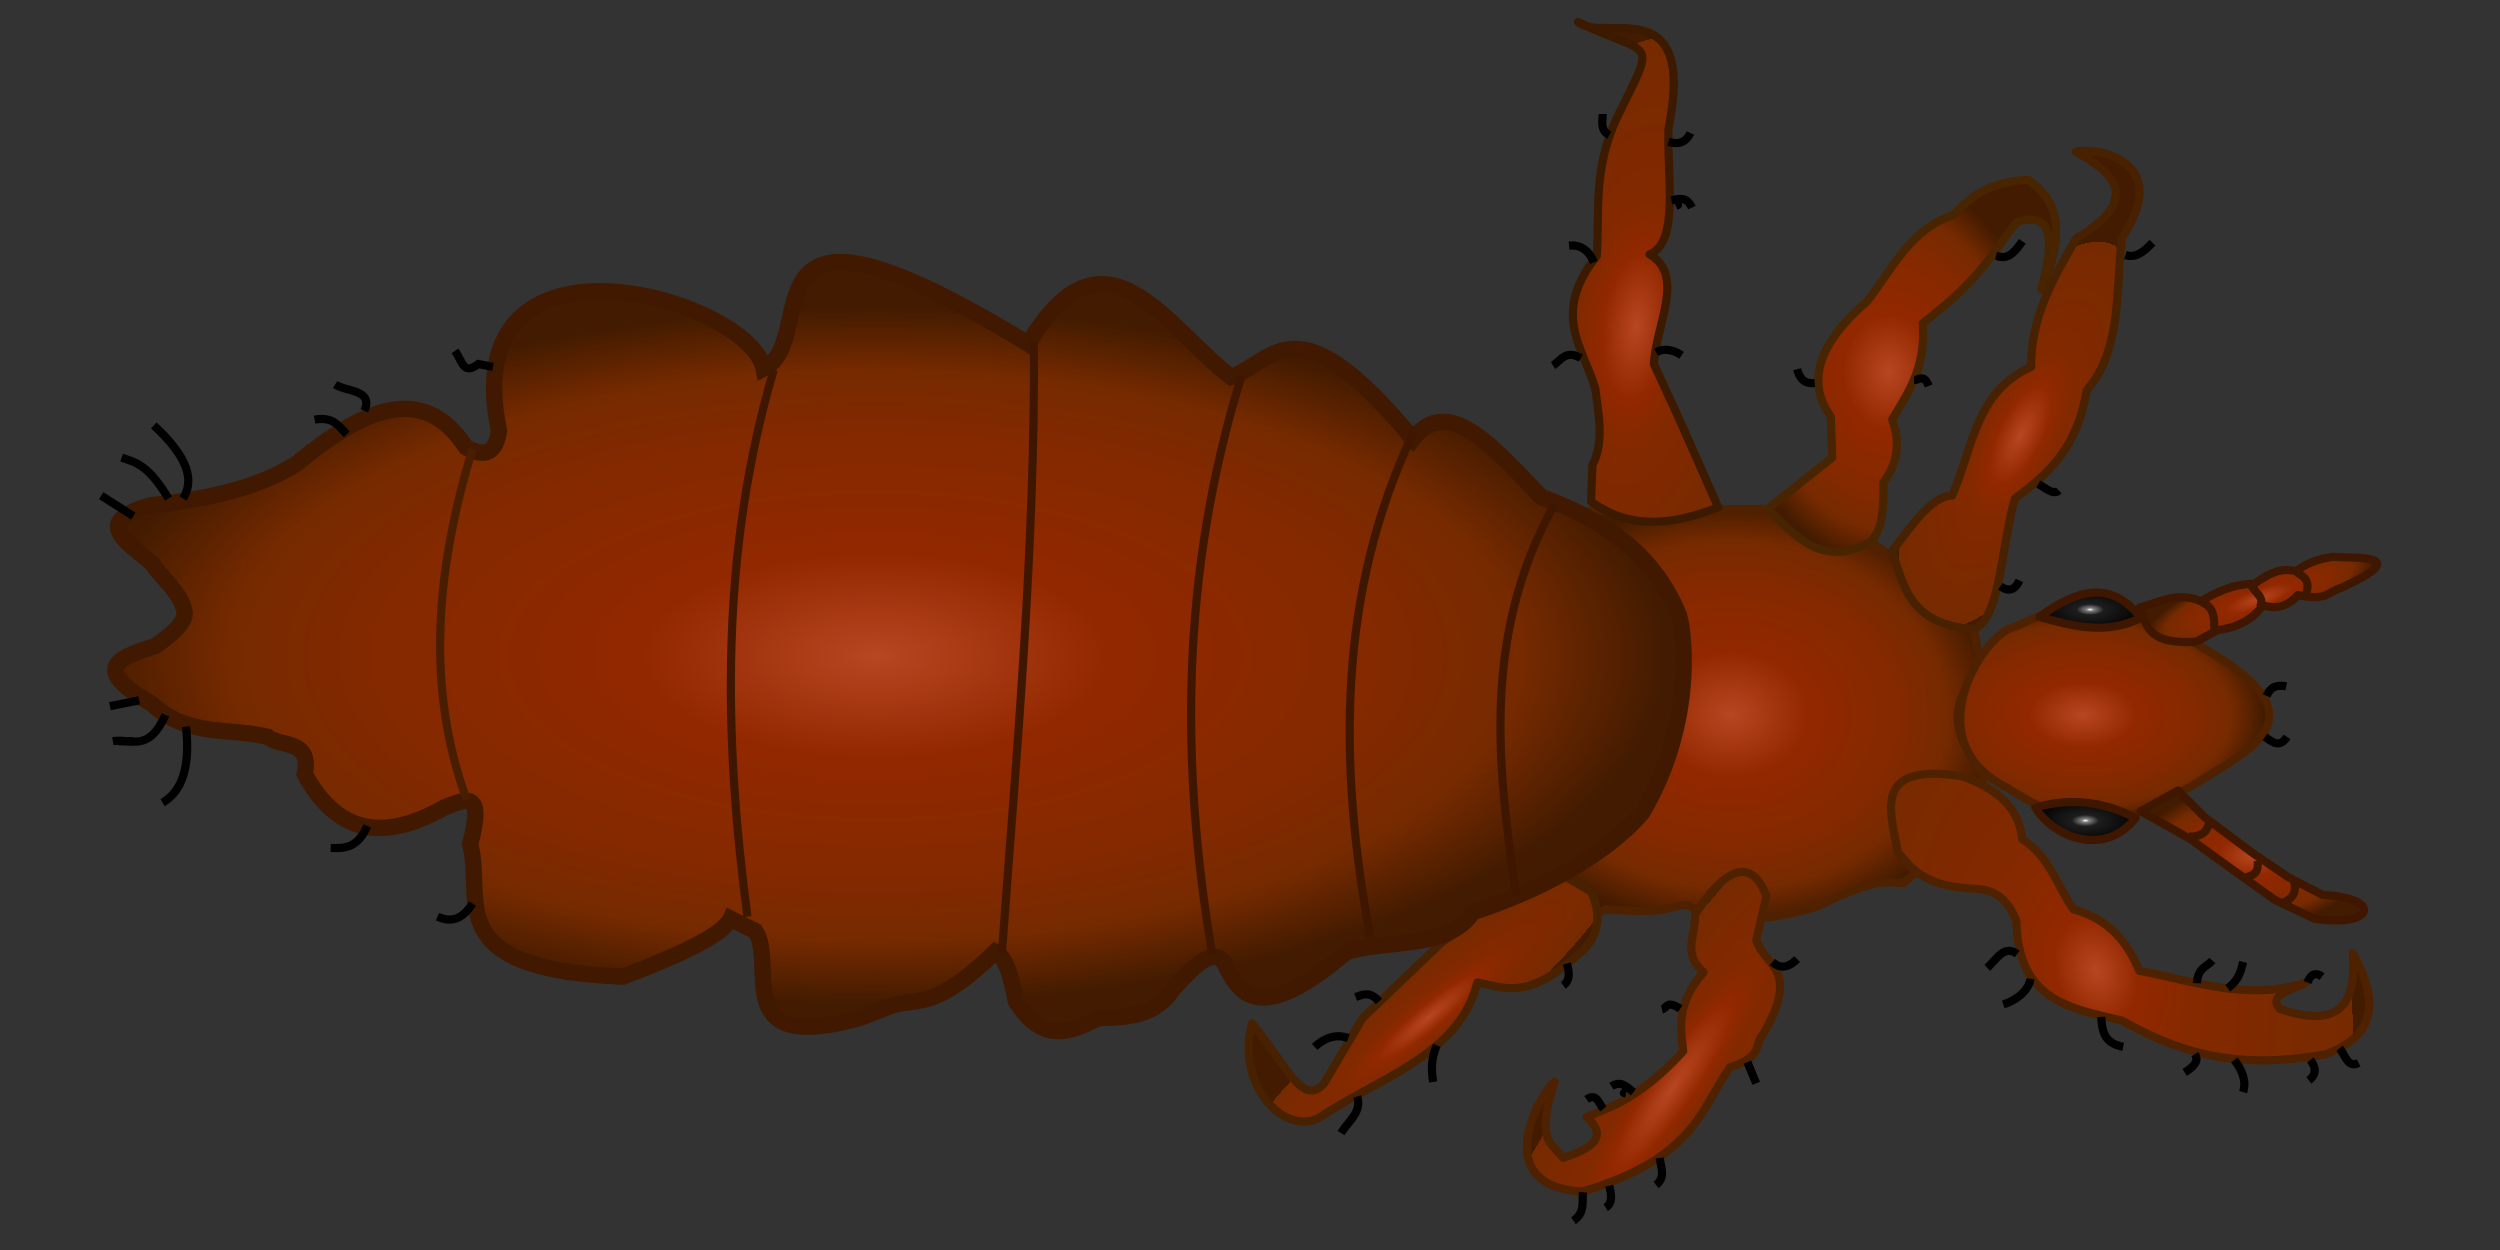 <?xml version="1.0" encoding="UTF-8" standalone="no"?>
<!-- Created with Inkscape (http://www.inkscape.org/) -->
<svg
    xmlns:inkscape="http://www.inkscape.org/namespaces/inkscape"
    xmlns:rdf="http://www.w3.org/1999/02/22-rdf-syntax-ns#"
    xmlns="http://www.w3.org/2000/svg"
    xmlns:sodipodi="http://sodipodi.sourceforge.net/DTD/sodipodi-0.dtd"
    xmlns:cc="http://creativecommons.org/ns#"
    xmlns:xlink="http://www.w3.org/1999/xlink"
    xmlns:dc="http://purl.org/dc/elements/1.1/"
    xmlns:svg="http://www.w3.org/2000/svg"
    xmlns:ns1="http://sozi.baierouge.fr"
    id="svg2"
    sodipodi:docname="laus.svg"
    inkscape:export-filename="/home/frank/Bilder/own-svg/laus.png"
    viewBox="0 0 200 100"
    inkscape:export-xdpi="90"
    version="1.1"
    inkscape:export-ydpi="90"
    inkscape:version="0.48.2 r9819"
  >
  <rect x="0" y="0" width="200" height="100" fill="#333333" stroke="none"/>
  <title
      id="title4246"
    >Laus</title
  >
  <defs
      id="defs4"
    >
    <linearGradient
        id="linearGradient4036"
      >
      <stop
          id="stop4038"
          style="stop-color:#ffffff"
          offset="0"
      />
      <stop
          id="stop4044"
          style="stop-color:#7f7f7f"
          offset=".071"
      />
      <stop
          id="stop4046"
          style="stop-color:#1d1d1d"
          offset=".25"
      />
      <stop
          id="stop4040"
          style="stop-color:#000000"
          offset="1"
      />
    </linearGradient
    >
    <linearGradient
        id="linearGradient3852"
      >
      <stop
          id="stop3854"
          style="stop-color:#b74621"
          offset="0"
      />
      <stop
          id="stop3856"
          style="stop-color:#922800"
          offset=".254"
      />
      <stop
          id="stop3858"
          style="stop-color:#842900"
          offset=".401"
      />
      <stop
          id="stop3860"
          style="stop-color:#762a00"
          offset="1"
      />
      <stop
          id="stop3862"
          style="stop-color:#421b00"
          offset="1"
      />
    </linearGradient
    >
    <linearGradient
        id="linearGradient3782"
      >
      <stop
          id="stop3784"
          style="stop-color:#b74621"
          offset="0"
      />
      <stop
          id="stop3792"
          style="stop-color:#922800"
          offset=".295"
      />
      <stop
          id="stop3790"
          style="stop-color:#842900"
          offset=".631"
      />
      <stop
          id="stop3794"
          style="stop-color:#762a00"
          offset=".816"
      />
      <stop
          id="stop3786"
          style="stop-color:#421b00"
          offset="1"
      />
    </linearGradient
    >
    <radialGradient
        id="radialGradient4220"
        xlink:href="#linearGradient3782"
        gradientUnits="userSpaceOnUse"
        cy="163.66"
        cx="273.71"
        gradientTransform="matrix(1 0 0 .807 0 31.652)"
        r="32.291"
        inkscape:collect="always"
    />
    <radialGradient
        id="radialGradient4222"
        xlink:href="#linearGradient3852"
        gradientUnits="userSpaceOnUse"
        cy="113.61"
        cx="263.28"
        gradientTransform="matrix(1.614 .189 -.418 3.566 -115.32 -338.53)"
        r="9.874"
        inkscape:collect="always"
    />
    <radialGradient
        id="radialGradient4224"
        xlink:href="#linearGradient3782"
        gradientUnits="userSpaceOnUse"
        cy="121.71"
        cx="292.97"
        gradientTransform="matrix(1 0 0 1.275 0 -33.274)"
        r="18.608"
        inkscape:collect="always"
    />
    <radialGradient
        id="radialGradient4226"
        xlink:href="#linearGradient3852"
        gradientUnits="userSpaceOnUse"
        cy="128.13"
        cx="310.63"
        gradientTransform="matrix(.644 .321 -.793 1.594 210.63 -174.34)"
        r="14.518"
        inkscape:collect="always"
    />
    <radialGradient
        id="radialGradient4228"
        gradientUnits="userSpaceOnUse"
        cy="209.57"
        cx="261.74"
        gradientTransform="matrix(.524 .36 -1.756 2.556 497.37 -420.48)"
        r="15.962"
        inkscape:collect="always"
      >
      <stop
          id="stop3924"
          style="stop-color:#b74621"
          offset="0"
      />
      <stop
          id="stop3926"
          style="stop-color:#922800"
          offset=".254"
      />
      <stop
          id="stop3928"
          style="stop-color:#842900"
          offset=".36"
      />
      <stop
          id="stop3930"
          style="stop-color:#762a00"
          offset="1"
      />
      <stop
          id="stop3932"
          style="stop-color:#421b00"
          offset="1"
      />
    </radialGradient
    >
    <radialGradient
        id="radialGradient4230"
        xlink:href="#linearGradient3852"
        gradientUnits="userSpaceOnUse"
        cy="202.11"
        cx="243.71"
        gradientTransform="matrix(.172 .204 -1.07 .9 411.09 -30.867)"
        r="22.301"
        inkscape:collect="always"
    />
    <radialGradient
        id="radialGradient4232"
        gradientUnits="userSpaceOnUse"
        cy="199.27"
        cx="318.36"
        gradientTransform="matrix(.952 -.305 .414 1.292 -67.29 34.689)"
        r="30.209"
        inkscape:collect="always"
      >
      <stop
          id="stop3952"
          style="stop-color:#b74621"
          offset="0"
      />
      <stop
          id="stop3954"
          style="stop-color:#922800"
          offset=".164"
      />
      <stop
          id="stop3956"
          style="stop-color:#842900"
          offset=".401"
      />
      <stop
          id="stop3958"
          style="stop-color:#762a00"
          offset="1"
      />
      <stop
          id="stop3960"
          style="stop-color:#421b00"
          offset="1"
      />
    </radialGradient
    >
    <radialGradient
        id="radialGradient4234"
        xlink:href="#linearGradient3782"
        gradientUnits="userSpaceOnUse"
        cy="163.83"
        cx="316.82"
        gradientTransform="matrix(1.147 0 0 .703 -46.73 48.616)"
        r="19.371"
        inkscape:collect="always"
    />
    <radialGradient
        id="radialGradient4236"
        xlink:href="#linearGradient3782"
        gradientUnits="userSpaceOnUse"
        cy="157.88"
        cx="169.2"
        gradientTransform="matrix(1 0 0 .441 0 86.945)"
        r="96.692"
        inkscape:collect="always"
    />
    <radialGradient
        id="radialGradient4238"
        xlink:href="#linearGradient3782"
        gradientUnits="userSpaceOnUse"
        cy="149.69"
        cx="338.13"
        gradientTransform="matrix(.931 -.332 .088 .248 10.254 224.74)"
        r="15.001"
        inkscape:collect="always"
    />
    <radialGradient
        id="radialGradient4240"
        xlink:href="#linearGradient3782"
        gradientUnits="userSpaceOnUse"
        cy="180.96"
        cx="337.39"
        gradientTransform="matrix(1 0 0 .597 0 72.978)"
        r="14.14"
        inkscape:collect="always"
    />
    <radialGradient
        id="radialGradient4242"
        xlink:href="#linearGradient4036"
        gradientUnits="userSpaceOnUse"
        cy="151"
        cx="317.57"
        gradientTransform="matrix(1 0 0 .396 0 91.129)"
        r="6.687"
        inkscape:collect="always"
    />
    <radialGradient
        id="radialGradient4244"
        xlink:href="#linearGradient4036"
        gradientUnits="userSpaceOnUse"
        cy="176.76"
        cx="317"
        gradientTransform="matrix(1 0 0 .426 0 101.4)"
        r="6.624"
        inkscape:collect="always"
    />
  </defs
  >
  <sodipodi:namedview
      id="base"
      bordercolor="#666666"
      inkscape:pageshadow="2"
      inkscape:window-y="-3"
      pagecolor="#ffffff"
      inkscape:window-height="1180"
      inkscape:window-maximized="1"
      inkscape:zoom="5.245"
      inkscape:window-x="-2"
      showgrid="false"
      borderopacity="1.0"
      inkscape:current-layer="layer1"
      inkscape:cx="100"
      inkscape:cy="50"
      inkscape:window-width="1600"
      inkscape:pageopacity="0.0"
      inkscape:document-units="px"
  />
  <g
      id="layer1"
      inkscape:label="Ebene 1"
      inkscape:groupmode="layer"
      transform="translate(0 -952.36)"
    >
    <g
        id="g4142"
        transform="matrix(.655 0 0 .655 -40.797 902.27)"
      >
      <path
          id="path3766"
          d="m250.71 141.47c-0.856-3.461 7.435-2.508 26.786-2.857 16.285 2.499 18.509 9.015 25.714 14.107 0.485 1.658 0.443 3.842 1.786 4.643-3.041 3.353-6.141 6.681-0.357 13.75-1.324 6.029-5.746 9.477-9.821 13.214-2.096-0.027-3.03-0.857-10.536 2.857-7.027 2.164-12.198 1.942-15.893-0.179-3.048 0.226-1.885 1.154-10 0.536-1.726 1.121-3.452 0.154-5.179-1.071-1.964-1.365-3.929 0.615-5.893 1.964-2.961 0.191-4.231-0.973-4.821-2.679-1.6-6.37 20.705-32.422 8.214-44.286z"
          sodipodi:nodetypes="ccccccccccccc"
          style="stroke-linejoin:round;stroke:#4e2200;stroke-linecap:round;fill:url(#radialGradient4220)"
          inkscape:connector-curvature="0"
      />
      <path
          id="path3768"
          d="m256.61 137.72c4.9 3.583 10.163 2.807 15.536 0.714l-4.821-10.893-3.036-6.607c0.203-4.638 3.912-10.869-0.536-13.393 3.691-1.473 2.103-9.544 2.321-15.357 3.43-17.17-7.93-10.369-11.08-13.032 9.143 4.459 9.752 1.552 4.821 11.607-2.981 6.371-2.151 11.471-2.5 16.964-5.684 7.174-1.582 11.291-0.179 16.25 0.259 2.376 1.206 6.455-0.357 9.286z"
          sodipodi:nodetypes="cccccccccccc"
          style="stroke-linejoin:round;stroke:#3b1a00;stroke-linecap:round;fill:url(#radialGradient4222)"
          inkscape:connector-curvature="0"
      />
      <path
          id="path3770"
          d="m278.21 138.61 7.857-6.25-0.179-5c-3.026-4.227-1.557-8.928 4.464-14.107 3.07-3.954 5.257-8.791 10.536-10.536 1.972-2.138 4.315-4.028 9.107-4.286 3.315 2.281 4.922 5.903 1.607 13.393 2.046-7.325 0.627-9.452-3.036-8.214l-2.5 3.393c-2.976 4.188-5.952 6.609-8.929 8.929 0.374 5.553-1.831 8.526-3.75 11.786 0.931 2.559 0.85 5.119-1.071 7.679 0.126 4.79-0.619 6.095-1.429 7.143-5.796 3.401-9.198-0.382-12.679-3.929z"
          sodipodi:nodetypes="cccccccccccccc"
          style="stroke-linejoin:round;stroke:#482400;stroke-linecap:round;fill:url(#radialGradient4224)"
          inkscape:connector-curvature="0"
      />
      <path
          id="path3772"
          d="m293.39 143.79c2.441-3.243 4.881-6.767 7.321-6.786 2.521-5.654 2.781-12.665 9.643-15.714-0.02-6.171 2.77-10.937 5.536-15.714 7.957-4.699 4.722-7.952-0.059-10.557 2.041-0.635 12.124 0.753 5.595 10.557-0.706 6.552-0.039 13.79-4.286 18.571-1.118 7.103-4.823 10.325-8.75 13.214-1.732 5.816-1.869 16.418-5.714 15.893-7.129-0.737-7.907-5.281-9.286-9.464z"
          sodipodi:nodetypes="cccccccccc"
          style="stroke-linejoin:round;stroke:#472100;stroke-linecap:round;fill:url(#radialGradient4226)"
          inkscape:connector-curvature="0"
      />
      <path
          id="path3774"
          d="m269.29 188.26c0.162 2.321-1.625 4.643 1.071 6.964-3.372 3.849-2.823 6.718-2.5 9.643-2.385 2.615-5.059 4.941-8.393 6.607l-3.393 1.429c2.829 2.539 0.43 3.872-2.857 5l-1.429-1.607c-0.96-1.048-1.059-3.303 0.357-7.679-1.692 1.24-8.245 12.72 3.393 13.393 13.54-4.033 14.373-9.799 18.036-15.179 4.26-1.369 2.832-2.738 4.107-4.107 4.55-7.911 0.133-8.235-0.893-11.429l1.25-5.357c-2.641-7.116-7.776 0.576-8.75 2.321z"
          sodipodi:nodetypes="cccccccccccccc"
          style="stroke-linejoin:round;stroke:#4e2200;stroke-linecap:round;fill:url(#radialGradient4228)"
          inkscape:connector-curvature="0"
      />
      <path
          id="path3776"
          d="m238.48 191.47-9.764 9.339-4.75 8.047c-2.662 2.756-4.366-2.048-8.762-7.375-1.979 7.113 3.542 13.561 8.013 11.625 7.272-4.929 17.294-7.657 19.5-16.642 3.213 0.626 5.992 2.189 11.932-3.075 2.894-2.166 3.39-4.865 2-7.984l-5.46-3.249c-5.747 0.708-7.618 6.264-12.709 9.314z"
          sodipodi:nodetypes="cccccccccc"
          style="stroke-linejoin:round;stroke:#472100;stroke-linecap:round;fill:url(#radialGradient4230)"
          inkscape:connector-curvature="0"
      />
      <path
          id="path3778"
          d="m301.96 171.29c-10.962-1.718-8.863 4.099-7.857 9.286 1.743 2.077 3.274 4.238 9.643 4.464 2.74 0.177 3.971 1.863 4.821 3.929 0.164 9.755 6.688 10.704 12.857 12.143 6.241 3.461 13.126 6.279 25 4.107 6.522-2.472 6.17-7.006 3.214-12.321 0.472 5.913-1.341 9.406-8.929 6.786-1.475-1.799 1.647-2.285 3.214-3.214-7.134 2.307-13.669-0.173-20.357-1.429-1.435-3.536-3.753-6.337-8.036-7.5-2.018-2.901-2.964-6.516-6.25-8.571-0.367-3.856-3.152-6.2-7.321-7.679z"
          sodipodi:nodetypes="ccccccccccccc"
          style="stroke-linejoin:round;stroke:#4e2200;stroke-linecap:round;fill:url(#radialGradient4232)"
          inkscape:connector-curvature="0"
      />
      <path
          id="path3780"
          d="m307.68 153.26c-3.57 1.587-11.349 13.912-0.179 19.464 11.13 7.346 16.594 2.845 22.679-0.357 6.752-4.334 16.224-8.147 1.429-16.607-14.541-8.943-18.904-4.23-23.929-2.5z"
          sodipodi:nodetypes="ccccc"
          style="stroke-linejoin:round;stroke:#4e2200;stroke-linecap:round;fill:url(#radialGradient4234)"
          inkscape:connector-curvature="0"
      />
      <path
          id="path2996"
          d="m267.39 151.75c-2.997-7.61-9.118-11.738-16.877-14.586-5.647-5.919-11.395-12.683-15.657-7.071-14.297-17.338-16.877-9.483-22.223-7.576-7.958-6.104-15.455-19.752-24.749-4.041-36.644-22.391-24.983-0.708-32.325 3.03-1.674-8.556-37.995-19.133-32.325 7.576-0.345 2.277-1.327 3.534-4.041 2.02-5.303-8.126-12.734-4.545-20.708 2.02-3.37 2.044-7.72 3.948-17.678 5.051-7.638 2.025-2.822 4.591 0 7.071 1.349 2.019 3.62 3.577 4.041 6.061-0.002 1.347-1.655 2.694-3.535 4.041-3.968 1.334-8.557 2.501-0.505 7.071 4.322 4.093 9.398 2.903 14.142 4.041 1.657 1.349 5.422 0.241 4.546 4.546 4.383 8.053 10.417 7.849 17.173 4.041 2.232-0.793 4.931-2.467 3.03 4.546 1.863 6.595-4.022 15.333 18.688 16.162 6.656-2.547 12.144-4.997 13.132-7.071l3.03 1.515c2.689 4.119-3.486 15.285 13.015 10.52l3.653-1.429c3.446-1.002 5.218 0.6 12.627-6.566 1.468 0.768 1.985 3.438 2.525 6.061 3.367 5.306 6.734 3.692 10.102 2.02 3.515-0.047 6.976-0.223 9.091-3.535 2.749-3.048 5.378-5.622 6.566-2.525 1.933 3.837 4.737 6.342 14.647-2.02 5.171-1.558 12.386-0.254 15.392-4.842 5.46-1.72 15.334-5.911 20.699-12.152 6.16-10.473 5.293-20.909 4.525-23.978z"
          sodipodi:nodetypes="cccccccccccccccccccccccccccccccc"
          style="stroke:#401900;stroke-width:2;fill:url(#radialGradient4236)"
          inkscape:connector-curvature="0"
      />
      <path
          id="path3798"
          d="m120 131.29c-4.466 14.709-5.747 29.099-0.714 42.857"
          sodipodi:nodetypes="cc"
          style="stroke:#491e00;stroke-width:1px;fill:none"
          inkscape:connector-curvature="0"
      />
      <path
          id="path3800"
          d="m156.79 121.65c-6.551 22.262-6.138 44.524-3.214 66.786"
          sodipodi:nodetypes="cc"
          style="stroke:#3f1700;stroke-width:1px;fill:none"
          inkscape:connector-curvature="0"
      />
      <path
          id="path3802"
          d="m188.57 118.08c0.157 25.375-2.138 50.569-3.929 75"
          sodipodi:nodetypes="cc"
          style="stroke:#3f1700;stroke-width:1px;fill:none"
          inkscape:connector-curvature="0"
      />
      <path
          id="path3804"
          d="m213.93 122.36c-7.597 24.526-7.398 48.092-3.571 70.714"
          sodipodi:nodetypes="cc"
          style="stroke:#3f1700;stroke-width:1px;fill:none"
          inkscape:connector-curvature="0"
      />
      <path
          id="path3808"
          d="m235 129.15c-9.325 19.518-9.314 40.37-5.357 61.786"
          sodipodi:nodetypes="cc"
          style="stroke:#3f1700;stroke-width:1px;fill:none"
          inkscape:connector-curvature="0"
      />
      <path
          id="path3810"
          d="m252.14 138.08c-8.853 15.952-6.99 31.905-4.643 47.857"
          sodipodi:nodetypes="cc"
          style="stroke:#3f1700;stroke-width:1px;fill:none"
          inkscape:connector-curvature="0"
      />
      <path
          id="path3816"
          d="m74.643 137.01 3.929 2.5"
          style="stroke:#000000;stroke-width:1px;fill:none"
          inkscape:connector-curvature="0"
      />
      <path
          id="path3818"
          d="m75.714 162.72 3.571-0.714"
          style="stroke:#000000;stroke-width:1px;fill:none"
          inkscape:connector-curvature="0"
      />
      <path
          id="path3820"
          d="m76.786 167.01h1.786"
          style="stroke:#000000;stroke-width:1px;fill:none"
          inkscape:connector-curvature="0"
      />
      <path
          id="path3822"
          d="m82.5 163.79c-2.143 4.736-4.286 2.808-6.429 3.214"
          sodipodi:nodetypes="cc"
          style="stroke:#000000;stroke-width:1px;fill:none"
          inkscape:connector-curvature="0"
      />
      <path
          id="path3824"
          d="m85 165.22c0.578 5.136-0.582 7.955-2.857 9.286"
          sodipodi:nodetypes="cc"
          style="stroke:#000000;stroke-width:1px;fill:none"
          inkscape:connector-curvature="0"
      />
      <path
          id="path3826"
          d="m84.643 137.36c1.336-2.134 0.792-4.895-3.571-8.929"
          sodipodi:nodetypes="cc"
          style="stroke:#000000;stroke-width:1px;fill:none"
          inkscape:connector-curvature="0"
      />
      <path
          id="path3828"
          d="m82.857 137.36c-2.555-4.268-4.076-4.398-5.714-5"
          sodipodi:nodetypes="cc"
          style="stroke:#000000;stroke-width:1px;fill:none"
          inkscape:connector-curvature="0"
      />
      <path
          id="path3830"
          d="m106.79 126.65c1.127-2.616-2.159-2.291-3.571-3.214"
          sodipodi:nodetypes="cc"
          style="stroke:#000000;stroke-width:1px;fill:none"
          inkscape:connector-curvature="0"
      />
      <path
          id="path3832"
          d="m104.64 129.51c-0.967-0.938-1.606-2.203-3.929-1.786"
          sodipodi:nodetypes="cc"
          style="stroke:#000000;stroke-width:1px;fill:none"
          inkscape:connector-curvature="0"
      />
      <path
          id="path3834"
          d="m122.5 121.29c-0.595-0.119-1.19-0.238-1.786-0.357-1.853 1.413-1.919-0.293-2.857-1.607"
          sodipodi:nodetypes="ccc"
          style="stroke:#000000;stroke-width:1px;fill:none"
          inkscape:connector-curvature="0"
      />
      <path
          id="path3838"
          d="m120 186.83c-1.429 2.219-2.857 2.224-4.286 1.607"
          sodipodi:nodetypes="cc"
          style="stroke:#000000;stroke-width:1px;fill:none"
          inkscape:connector-curvature="0"
      />
      <path
          id="path3840"
          d="m107.14 177.36c-1.182 2.728-2.816 2.748-4.464 2.679"
          sodipodi:nodetypes="cc"
          style="stroke:#000000;stroke-width:1px;fill:none"
          inkscape:connector-curvature="0"
      />
      <path
          id="path3970"
          d="m323.63 150.67c2.419-0.638 4.718-1.998 7.45-0.758 1.839-1.066 3.736-2.072 6.566-2.147 1.562-1.115 3.158-2.058 5.051-1.515 1.203-0.901 2.67-1.539 4.546-1.768 2.186 0.227 10.347-0.488 1.01 3.788-1.594 0.394-1.616 1.686-5.303 0.884-1.431 1.598-2.862 1.673-4.293 1.263-1.179 1.684-3.03 2.694-5.556 3.03l-2.525 1.389c-5.991 0.449-6.141-2.022-6.945-4.167z"
          sodipodi:nodetypes="ccccccccccc"
          style="stroke-linejoin:round;stroke:#3f1700;stroke-linecap:round;fill:url(#radialGradient4238)"
          inkscape:connector-curvature="0"
      />
      <path
          id="path3972"
          d="m331.2 150.04c1.598 0.565 1.562 2.11 1.515 3.662"
          sodipodi:nodetypes="cc"
          style="stroke:#3f1700;stroke-width:1px;fill:none"
          inkscape:connector-curvature="0"
      />
      <path
          id="path3974"
          d="m337.26 148.02c0.478 0.849 1.74 1.501 1.01 2.652"
          sodipodi:nodetypes="cc"
          style="stroke:#3f1700;stroke-width:1px;fill:none"
          inkscape:connector-curvature="0"
      />
      <path
          id="path3976"
          d="m342.82 146.38c0.872 0.539 1.778 1.053 1.01 2.904"
          sodipodi:nodetypes="cc"
          style="stroke:#3f1700;stroke-width:1px;fill:none"
          inkscape:connector-curvature="0"
      />
      <path
          id="path3994"
          d="m323.75 175.55 6.061 3.409 5.051 3.662 5.303 3.788 4.798 2.273c7.422 1.148 8.358-2.587 1.01-2.904l-4.167-2.147-4.293-2.904-5.935-4.419-3.283-3.283z"
          sodipodi:nodetypes="ccccccccccc"
          style="stroke-linejoin:round;stroke:#3f1700;stroke-linecap:round;fill:url(#radialGradient4240)"
          inkscape:connector-curvature="0"
      />
      <path
          id="path4002"
          d="m338.02 181.61c0.238 1.779-0.883 1.811-1.768 2.147"
          sodipodi:nodetypes="cc"
          style="stroke:#3f1700;stroke-width:1px;fill:none"
          inkscape:connector-curvature="0"
      />
      <path
          id="path4004"
          d="m342.44 184.01c0.544 1.841-0.541 2.379-1.641 2.904"
          sodipodi:nodetypes="cc"
          style="stroke:#3f1700;stroke-width:1px;fill:none"
          inkscape:connector-curvature="0"
      />
      <path
          id="path4006"
          d="m332.15 176.69c-0.166 1.126-0.689 2.001-2.525 1.957"
          sodipodi:nodetypes="cc"
          style="stroke:#3f1700;stroke-width:1px;fill:none"
          inkscape:connector-curvature="0"
      />
      <path
          id="path4016"
          d="m311.38 151.81c4.394-3.188 8.648-4.702 12.374 0.126-4.125 2.107-8.25 1.068-12.374-0.126z"
          sodipodi:nodetypes="ccc"
          style="stroke-linejoin:round;stroke:#3f1700;stroke-linecap:round;fill:url(#radialGradient4242)"
          inkscape:connector-curvature="0"
      />
      <path
          id="path4016-5"
          d="m310.87 175.11c2.247 3.693 8.522 6.091 12.248 1.263-4.125-2.107-8.123-2.457-12.248-1.263z"
          sodipodi:nodetypes="ccc"
          style="stroke-linejoin:round;stroke:#3f1700;stroke-linecap:round;fill:url(#radialGradient4244)"
          inkscape:connector-curvature="0"
      />
      <path
          id="path4056"
          d="m308.66 192.99c-1.571-1.187-2.534 0.666-3.661 1.696"
          sodipodi:nodetypes="cc"
          style="stroke:#000000;stroke-width:1px;fill:none"
          inkscape:connector-curvature="0"
      />
      <path
          id="path4058"
          d="m310.27 196.02c-0.094 1.107-1.309 2.493-3.304 3.125"
          sodipodi:nodetypes="cc"
          style="stroke:#000000;stroke-width:1px;fill:none"
          inkscape:connector-curvature="0"
      />
      <path
          id="path4060"
          d="m318.93 200.67c0.108 1.613 0.244 3.212 2.679 3.661"
          sodipodi:nodetypes="cc"
          style="stroke:#000000;stroke-width:1px;fill:none"
          inkscape:connector-curvature="0"
      />
      <path
          id="path4062"
          d="m330.36 205.22c0.415 0.64 0.233 1.355-1.25 2.232"
          sodipodi:nodetypes="cc"
          style="stroke:#000000;stroke-width:1px;fill:none"
          inkscape:connector-curvature="0"
      />
      <path
          id="path4064"
          d="m335.18 205.93c0.997 1.31 1.5 2.619 1.071 3.929"
          sodipodi:nodetypes="cc"
          style="stroke:#000000;stroke-width:1px;fill:none"
          inkscape:connector-curvature="0"
      />
      <path
          id="path4066"
          d="m344.46 205.93c0.745 0.948 0.743 1.79-0.179 2.5"
          sodipodi:nodetypes="cc"
          style="stroke:#000000;stroke-width:1px;fill:none"
          inkscape:connector-curvature="0"
      />
      <path
          id="path4068"
          d="m348.04 204.51c0.677 0.821 0.996 2.477 2.321 1.786"
          sodipodi:nodetypes="cc"
          style="stroke:#000000;stroke-width:1px;fill:none"
          inkscape:connector-curvature="0"
      />
      <path
          id="path4070"
          d="m334.38 197.18c1.431-1.071 1.593-2.143 1.875-3.214"
          sodipodi:nodetypes="cc"
          style="stroke:#000000;stroke-width:1px;fill:none"
          inkscape:connector-curvature="0"
      />
      <path
          id="path4072"
          d="m330.62 196.56c0.06-1.865 1.175-1.97 1.875-2.768"
          sodipodi:nodetypes="cc"
          style="stroke:#000000;stroke-width:1px;fill:none"
          inkscape:connector-curvature="0"
      />
      <path
          id="path4078"
          d="m338.93 166.47c0.893 0.644 1.786 1.432 2.679 0"
          sodipodi:nodetypes="cc"
          style="stroke:#000000;stroke-width:1px;fill:none"
          inkscape:connector-curvature="0"
      />
      <path
          id="path4080"
          d="m339.11 161.47c0.532-1.2 1.404-1.383 2.411-1.161"
          sodipodi:nodetypes="cc"
          style="stroke:#000000;stroke-width:1px;fill:none"
          inkscape:connector-curvature="0"
      />
      <path
          id="path4082"
          d="m306.61 148.08c1.012 0.714 1.786 0.476 2.321-0.714"
          sodipodi:nodetypes="cc"
          style="stroke:#000000;stroke-width:1px;fill:none"
          inkscape:connector-curvature="0"
      />
      <path
          id="path4084"
          d="m344.11 196.47c0.463-1.163 1.085-1.213 1.786-0.714"
          sodipodi:nodetypes="cc"
          style="stroke:#000000;stroke-width:1px;fill:none"
          inkscape:connector-curvature="0"
      />
      <path
          id="path4086"
          d="m321.88 107.63c1.411 0.424 2.357-0.548 3.304-1.518"
          sodipodi:nodetypes="cc"
          style="stroke:#000000;stroke-width:1px;fill:none"
          inkscape:connector-curvature="0"
      />
      <path
          id="path4090"
          d="m306.07 107.72c0.851 0.212 1.669 0.546 3.214-1.786"
          sodipodi:nodetypes="cc"
          style="stroke:#000000;stroke-width:1px;fill:none"
          inkscape:connector-curvature="0"
      />
      <path
          id="path4092"
          d="m283.93 123.26c-0.898 0.076-1.716-0.124-2.143-1.696"
          sodipodi:nodetypes="cc"
          style="stroke:#000000;stroke-width:1px;fill:none"
          inkscape:connector-curvature="0"
      />
      <path
          id="path4094"
          d="m311.25 135.58c0.886 0.531 1.838 1.394 2.5 0.804"
          sodipodi:nodetypes="cc"
          style="stroke:#000000;stroke-width:1px;fill:none"
          inkscape:connector-curvature="0"
      />
      <path
          id="path4096"
          d="m264.55 119.51c1.073-0.635 2.29-0.198 3.125 0.357"
          sodipodi:nodetypes="cc"
          style="stroke:#000000;stroke-width:1px;fill:none"
          inkscape:connector-curvature="0"
      />
      <path
          id="path4098"
          d="m255.36 120.22c-1.836-1.092-2.419 0.286-3.393 0.893"
          sodipodi:nodetypes="cc"
          style="stroke:#000000;stroke-width:1px;fill:none"
          inkscape:connector-curvature="0"
      />
      <path
          id="path4100"
          d="m256.96 108.52c-0.64-1.553-1.682-2.167-3.036-2.054"
          sodipodi:nodetypes="cc"
          style="stroke:#000000;stroke-width:1px;fill:none"
          inkscape:connector-curvature="0"
      />
      <path
          id="path4102"
          d="m266.96 101.65c0.238-0.119 0.476-0.238 0 0z"
          style="stroke:#000000;stroke-width:1px;fill:none"
          inkscape:connector-curvature="0"
      />
      <path
          id="path4104"
          d="m268.93 101.83c-0.671-1.434-1.6-1.063-2.5-0.893"
          sodipodi:nodetypes="cc"
          style="stroke:#000000;stroke-width:1px;fill:none"
          inkscape:connector-curvature="0"
      />
      <path
          id="path4106"
          d="m266.07 93.791c1.422 0.436 2.207-0.083 2.679-1.071"
          sodipodi:nodetypes="cc"
          style="stroke:#000000;stroke-width:1px;fill:none"
          inkscape:connector-curvature="0"
      />
      <path
          id="path4108"
          d="m258.84 92.987c-1.177-0.676-0.809-1.67-0.804-2.589"
          sodipodi:nodetypes="cc"
          style="stroke:#000000;stroke-width:1px;fill:none"
          inkscape:connector-curvature="0"
      />
      <path
          id="path4110"
          d="m296.07 122.9c0.595-0.013 1.19-0.795 1.786 0.714"
          sodipodi:nodetypes="cc"
          style="stroke:#000000;stroke-width:1px;fill:none"
          inkscape:connector-curvature="0"
      />
      <path
          id="path4112"
          d="m265 217.9c0.139 1.149 0.749 2.377-0.446 3.304"
          sodipodi:nodetypes="cc"
          style="stroke:#000000;stroke-width:1px;fill:none"
          inkscape:connector-curvature="0"
      />
      <path
          id="path4114"
          d="m258.84 221.29c0.223 1.042 0.488 2.1-0.446 2.679"
          sodipodi:nodetypes="cc"
          style="stroke:#000000;stroke-width:1px;fill:none"
          inkscape:connector-curvature="0"
      />
      <path
          id="path4116"
          d="m255.62 222.09c-0.113 1.206 0.281 2.497-1.161 3.482"
          sodipodi:nodetypes="cc"
          style="stroke:#000000;stroke-width:1px;fill:none"
          inkscape:connector-curvature="0"
      />
      <path
          id="path4118"
          d="m258.12 211.92c-0.566-0.664-0.831-2.03-2.054-1.161"
          sodipodi:nodetypes="cc"
          style="stroke:#000000;stroke-width:1px;fill:none"
          inkscape:connector-curvature="0"
      />
      <path
          id="path4120"
          d="m260.89 210.04c-0.238-0.059-0.476-0.119 0 0z"
          style="stroke:#000000;stroke-width:1px;fill:none"
          inkscape:connector-curvature="0"
      />
      <path
          id="path4122"
          d="m259.11 209.15c1.232-0.781 1.897 0.143 2.679 0.714"
          sodipodi:nodetypes="cc"
          style="stroke:#000000;stroke-width:1px;fill:none"
          inkscape:connector-curvature="0"
      />
      <path
          id="path4124"
          d="m265.27 199.77c0.643-0.151 0.529-1.21 2.232-0.089"
          sodipodi:nodetypes="cc"
          style="stroke:#000000;stroke-width:1px;fill:none"
          inkscape:connector-curvature="0"
      />
      <path
          id="path4126"
          d="m278.75 193.97c1.152 1 2.12 0.534 3.036-0.357"
          sodipodi:nodetypes="cc"
          style="stroke:#000000;stroke-width:1px;fill:none"
          inkscape:connector-curvature="0"
      />
      <path
          id="path4128"
          d="m275.71 206.2 1.071 2.589"
          sodipodi:nodetypes="cc"
          style="stroke:#000000;stroke-width:1px;fill:none"
          inkscape:connector-curvature="0"
      />
      <path
          id="path4130"
          d="m253.66 194.15c0.312 1.077 0.42 2.073-0.446 2.679"
          sodipodi:nodetypes="cc"
          style="stroke:#000000;stroke-width:1px;fill:none"
          inkscape:connector-curvature="0"
      />
      <path
          id="path4132"
          d="m237.77 204.15c-0.722 1.631-0.667 3.069-0.446 4.464"
          sodipodi:nodetypes="cc"
          style="stroke:#000000;stroke-width:1px;fill:none"
          inkscape:connector-curvature="0"
      />
      <path
          id="path4134"
          d="m228.04 210.4c0.635 1.857-1.089 3.039-1.964 4.464"
          sodipodi:nodetypes="cc"
          style="stroke:#000000;stroke-width:1px;fill:none"
          inkscape:connector-curvature="0"
      />
      <path
          id="path4136"
          d="m226.96 203.26c-1.496-0.535-2.849-0.059-4.107 1.071"
          sodipodi:nodetypes="cc"
          style="stroke:#000000;stroke-width:1px;fill:none"
          inkscape:connector-curvature="0"
      />
      <path
          id="path4140"
          d="m230.71 198.79c-1.111-1.291-1.977-0.861-2.857-0.536"
          sodipodi:nodetypes="cc"
          style="stroke:#000000;stroke-width:1px;fill:none"
          inkscape:connector-curvature="0"
      />
    </g
    >
  </g
  >
</svg
>
